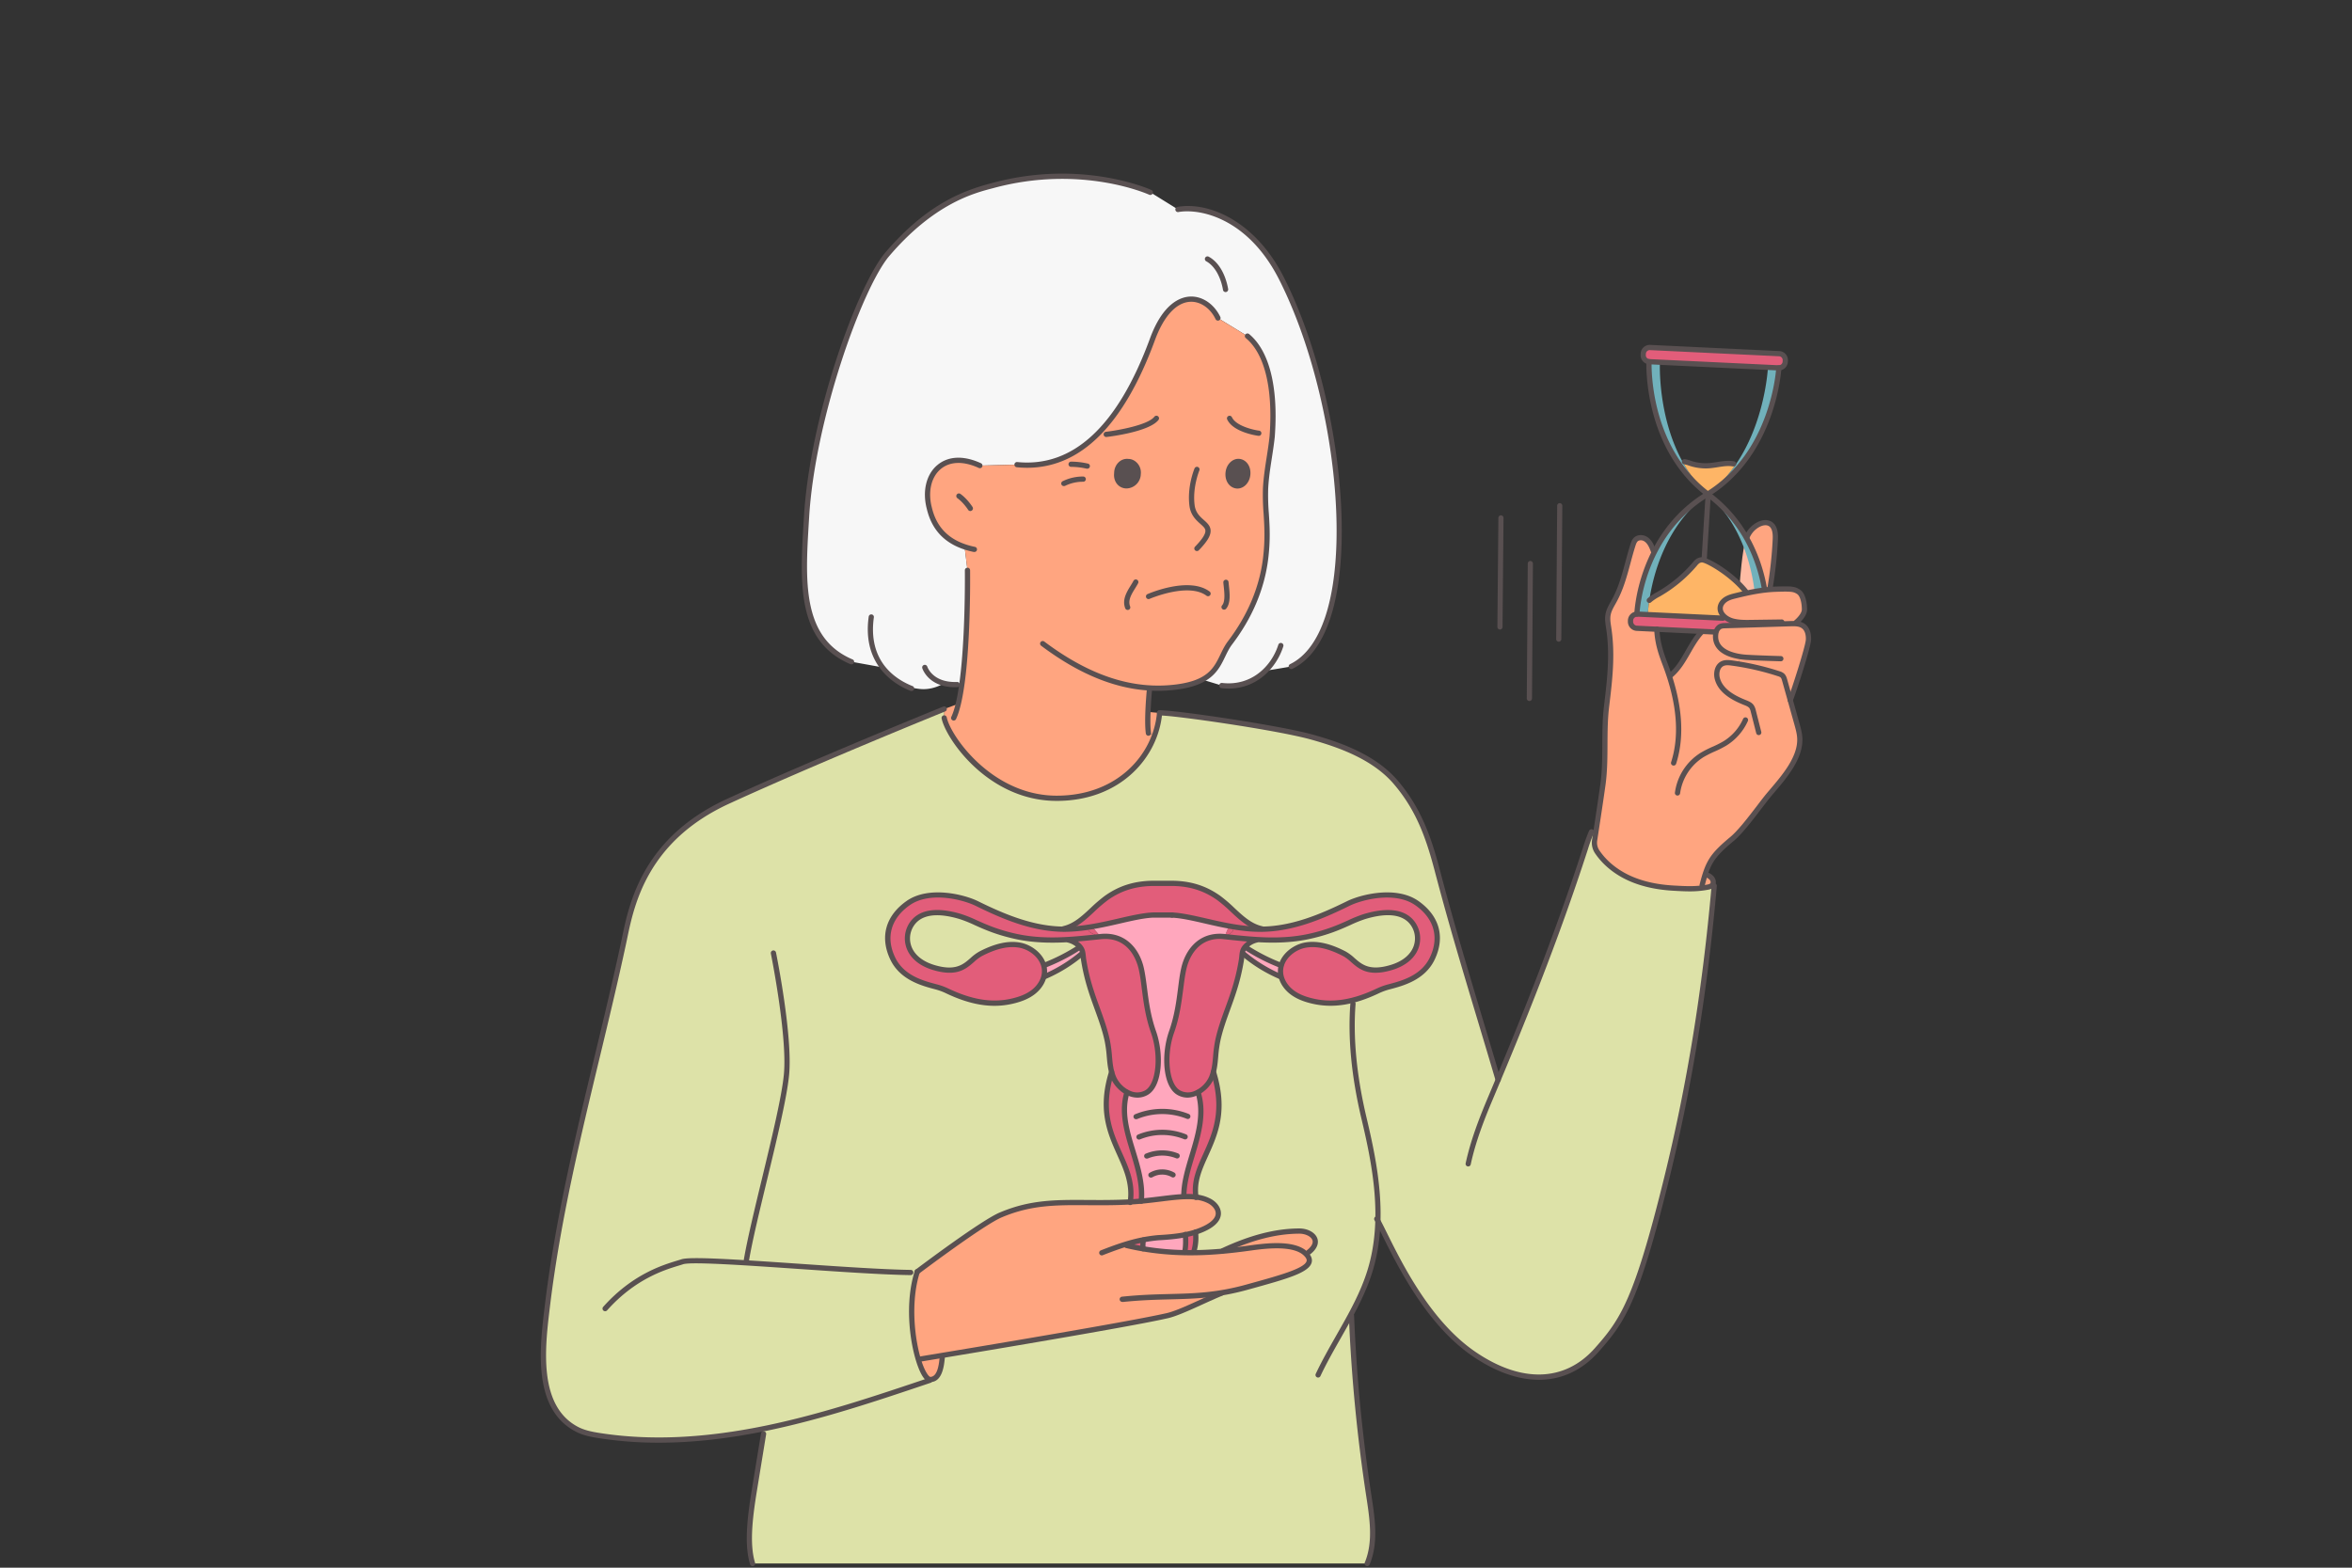 <svg xmlns="http://www.w3.org/2000/svg" viewBox="0 0 2745 1830" id="menopause-in-elderly-woman-experiencing-hormonal-imbalance">
  <rect x="0" y="0" width="2745" height="1830" fill="#333333" stroke="none"/>
  <path fill="#dde2a8" d="m1246.22 1097.12 0-.38c-18.19 1.06-37.33.88-56.5-2.86-1.07-.18-2.13-.4-3.2-.62-34.26-7.31-48.75-18.2-65.22-23.25s-41.1-9.16-54.44 5.3-11.82 43.77 23.16 54.12 40.56-8.85 54.59-16.13c13.39-6.93 28.45-12.33 43.32-10.38.69.09 1.38.19 2.07.31 12.68 2.29 24.66 11.74 28.11 23.69l.85-.13a223.22 223.22 0 0 0 41.07-21l.53-.41c-.06-.06-.09-.12-.16-.18A26.3 26.3 0 0 0 1246.22 1097.12ZM1592.33 1070c-16.47 5-31 15.94-65.23 23.25-1.06.22-2.13.44-3.2.62-19.17 3.74-38.3 3.92-56.5 2.86l0 .38a26.23 26.23 0 0 0-14.15 8c-.06.06-.09.12-.16.18l.54.41a222.56 222.56 0 0 0 41 21l.88.13c3.45-12 15.4-21.4 28.11-23.69.69-.12 1.38-.22 2.07-.31 14.87-2 29.93 3.45 43.33 10.38 14 7.28 19.61 26.48 54.59 16.13s36.45-39.62 23.15-54.12S1608.8 1065 1592.33 1070Z"></path>
  <path fill="#dde2a8" d="M1997.35,1034.05a11.59,11.59,0,0,1-4.52,1.6c-2,.38-3.92.69-5.87.95-11.51,1.47-22.27.78-34,.12-18.3-1-36.68-4.55-53.21-12.49-14.22-6.8-27-17-35.77-30.05a18.93,18.93,0,0,1-2.85-13.65c.37-2.45.84-5.46,1.38-8.84l-5-.69a204.33,204.33,0,0,0-7.28,20.11c-29.65,91.79-64.57,180.67-101.68,269.46-24.41-82.86-49.19-161.29-71.12-244.84-10.2-39-22.06-71.68-48.28-102.46-24.6-28.8-63-43.11-98.36-52.93-40.12-11.19-163.54-28.86-177.38-28.07a99.47,99.47,0,0,1-5.93,26.07c-13.93,37.8-51.48,73.53-114.1,73.53-77.09,0-126.59-70.21-131.33-93.8V827.68S952,888.39,849.73,935.39s-113.91,127.9-122.16,166.27c-30.06,139.86-70.81,277.21-88.35,419.83-.18,1.45-.34,2.89-.53,4.33-5.43,45.3-14.56,117.3,34.95,142.78,8,4.11,17,5.84,25.91,7.25,63.16,9.78,127.82,4.77,190.47-7.82l1.16,5.75q-5.22,32-10.42,63.87c-5.36,32.79-13.9,56.28-2.45,87.47h717.34c10.36-24.82,5.9-53,1.82-79.53a1891.89,1891.89,0,0,1-20.14-209.44l-1.19-.63c9.26-17.19,17.63-34.7,23.22-53.37a219.68,219.68,0,0,0,8.78-57c14.12,25.88,49.63,112.22,111.37,154.82,63.5,43.83,113.45,30.34,144.13-4.23s46.84-59.08,81.82-201.32,48.72-266.86,55.21-340.37Zm-325.74,85c-11,23-36,29.09-50.86,33.07a71.74,71.74,0,0,0-12.39,4.52,160.92,160.92,0,0,1-30.28,11.17c-14.71,3.67-29.8,4.51-45.33,1-8.85-2-17.66-5.08-24.88-10.57-6.08-4.68-10.95-11.3-12.64-18.73l-1.38.31a172.42,172.42,0,0,1-43-26.63l-1-.16c-.38,2.13-.47,4.42-.85,7.06a245.15,245.15,0,0,1-8.59,36c-6.15,19.57-14.84,38.61-19.08,58.76-2.88,13.74-2.1,25.19-5.08,36.48h0c23.84,76-27,101.24-20.45,146a45.45,45.45,0,0,1,14.21,3.92c10.32,4.49,21.21,19.08-1.38,31.38a77.57,77.57,0,0,1-13.4,5.55l0,.16a55.82,55.82,0,0,1-2,22.87v1c11.64-.09,23-.78,34-1.76l0-.5c41.41-19.35,70.53-22.93,89.73-22.93,14.15.28,26.88,11.73,10.38,24.72l-4.39.78c.53.44,1,.92,1.48,1.39,15,15.37-16.91,24.12-66.7,37.86a288.44,288.44,0,0,1-32,7.22l.09.53c-22.75,9.29-50.29,23.87-65.29,26.7-42.41,9.54-200,35.89-260.92,46l.18,1.29c-.65,7.09-1.88,26.79-14,26.79a.84.84,0,0,1-.38-.06c-4.2-.47-9.32-9.35-13.42-23-7.88-25.72-12.37-68.3-1.32-102.84,0,0,76.52-57.82,97.79-66.38,49.41-20.8,88.28-11.74,150.74-15h.06c7.13-51.58-45.61-75.83-21.8-151.69l.06,0c-3-11.29-2.19-22.71-5.08-36.45-4.26-20.15-12.92-39.19-19.07-58.76a241.42,241.42,0,0,1-8.6-36c-.38-2.64-.5-4.93-.85-7.06l-1,.16a173,173,0,0,1-43.08,26.63l-1.35-.31c-1.69,7.43-6.55,14-12.64,18.73-7.21,5.49-16,8.56-24.88,10.57-26.32,6-51.45-.63-75.61-12.17a71.44,71.44,0,0,0-12.39-4.52c-14.93-4-39.81-10.07-50.88-33.07s-7-47.31,18-64.81,65.19-6.84,80.12.53c31.88,15.69,65.76,29.65,101.24,30v-.6c20.11-4.61,32.94-23.74,49.73-35.76,19.1-13.68,38.11-17.25,56.44-17.16h18.54c18.32-.09,37.33,3.48,56.44,17.16,16.78,12,29.58,31.15,49.69,35.76v.6c35.48-.28,69.4-14.27,101.24-30,14.93-7.37,55.12-18.07,80.16-.53S1682.68,1096,1671.61,1119Z"></path>
  <path fill="#e25d7a" d="M1393.17,1462.23c-3.35.06-6.74,0-10.16,0l.06-2.54a74.46,74.46,0,0,0,.32-18.45,107.11,107.11,0,0,0,11.79-3l0,.16a55.82,55.82,0,0,1-2,22.87Z"></path>
  <path fill="#ffa7bd" d="M1383.39 1441.21a74.46 74.46 0 0 1-.32 18.45l-.06 2.54a325.82 325.82 0 0 1-49-4.52v0a39.31 39.31 0 0 1 .38-10.1l-.06-.32c5.58-1.06 11.23-1.88 17.28-2.47A217.5 217.5 0 0 0 1383.39 1441.21ZM1493.85 1139.78a172.13 172.13 0 0 1-43-26.63l-1-.16a14.27 14.27 0 0 1 3.29-7.66l.54.41a222.88 222.88 0 0 0 41 21l.88.13a25.15 25.15 0 0 0-.91 8.41 22.87 22.87 0 0 0 .63 4.14ZM1260.53 1105.33a14.66 14.66 0 0 1 3.29 7.66l-1 .16a172.66 172.66 0 0 1-43.08 26.63l-1.35-.31a22 22 0 0 0 .63-4.14 24.9 24.9 0 0 0-.91-8.41l.85-.13a223.22 223.22 0 0 0 41.07-21Z"></path>
  <path fill="#ffbca4" d="M2060.8,687.54s-16.5-54.26-22.92-59.82c-4.65,14.23-7.32,52.25-7.32,52.25l9.78,10.59Z"></path>
  <path fill="#71b1bb" d="M2047.77,690.56c-3.8-31.19-15.81-78.15-52.84-112.1-.37-.35-.75-.69-1.13-1-.21-.22-.47-.41-.68-.66l.84.66a162.23,162.23,0,0,1,44,49.94,186.36,186.36,0,0,1,21.33,60.17l.16,1.26C2055.45,689.27,2051.53,689.86,2047.77,690.56Z"></path>
  <path fill="#e25d7a" d="M1434.4,1080.93c13.8,4.8-5.24,12.36-5.24,12.36l5.21-12.36S1434.4,1080.93,1434.4,1080.93Z"></path>
  <path fill="#ffa580" d="m1948.06 788.56 2.29-.75c15.72-13.49 21.4-35 35.52-50l0-.78 16.34.78.6.19a9.83 9.83 0 0 0-.38 1.82c-2.35 18.1 14.78 24.57 28.36 26.76l-1.47 8.57A312 312 0 0 1 2076 786.43a10.88 10.88 0 0 1 4.11 2c1.63 1.44 2.29 3.67 2.88 5.77 2.17 7.72 4.3 15.4 6.47 23.09 2.57 9.26 5.18 18.51 7.75 27.77 1.57 5.61 3.17 11.29 3.36 17.09.87 24.29-21.34 48.13-36 65.57-10.63 12.65-30.78 42.1-44.61 52.84-18.29 15.46-24.53 23.49-29.77 39.84-1.23 3.76-2.39 8-3.61 12.83l.4 3.36c-11.51 1.47-22.27.78-34 .12-18.3-1-36.68-4.55-53.21-12.48-14.22-6.81-27-17-35.77-30.06a18.93 18.93 0 0 1-2.85-13.65c.37-2.45.84-5.46 1.38-8.84 2.26-14.78 5.68-37.18 8.22-55.5 4.23-30.25.56-60.61 4.23-91.08 3.74-31.06 7.34-60.33 2.61-91.67-.79-5.27-1.76-10.63-.82-15.84 1.07-6.12 4.58-11.45 7.56-16.91 10.86-20 14.59-42.92 21.52-64.57 1.16-3.6 2.58-7.43 7.47-8.31a10.75 10.75 0 0 1 7.84 1.85c4.62 3.2 6.72 8.63 8.66 13.81l1.07.56c-19.42 38-20.36 72.78-20.36 72.78v0a7.74 7.74 0 0 0-7.47 7.37l-.06 1a7.81 7.81 0 0 0 7.4 8.16l23.34 1.13c.66 17.13 5.65 30.15 10 41.6C1945.24 780.22 1946.71 784.36 1948.06 788.56ZM1314.24 1452.25l.47 1.51c6.53 1.54 13 2.82 19.29 3.92a325.82 325.82 0 0 0 49 4.52c3.42.06 6.81.09 10.16 0 11.64-.09 23-.78 34-1.76 12.68-1.16 25-2.76 37.15-4.48 14.52-1.76 44.89-5.27 58.54 6.55.53.44 1 .92 1.48 1.39 15 15.37-16.91 24.12-66.7 37.86a288.44 288.44 0 0 1-32 7.22l.09.53c-22.75 9.29-50.29 23.87-65.29 26.7-42.41 9.54-200 35.89-260.92 46l-24.29 4-3.38 1c-7.88-25.72-12.37-68.3-1.32-102.84 0 0 76.52-57.82 97.79-66.38 49.41-20.8 88.28-11.74 150.74-15h.06c4.37-.22 8.63-.57 12.77-.94 18.86-1.73 35.49-4.61 49.73-5.15a80.19 80.19 0 0 1 14.09.41 45.45 45.45 0 0 1 14.21 3.92c10.32 4.49 21.21 19.08-1.38 31.38a77.57 77.57 0 0 1-13.4 5.55 107.11 107.11 0 0 1-11.79 3 217.5 217.5 0 0 1-31.79 3.55c-6 .59-11.7 1.41-17.28 2.47A184.09 184.09 0 0 0 1314.24 1452.25Z"></path>
  <path fill="#71b1bb" d="M1937.27,422.82s-3.1,63.28,26.83,116.86a145.45,145.45,0,0,0,29,37.05c-73.38-55.9-68.52-154.54-68.52-154.54v0a4.91,4.91,0,0,0,.66.06l12.08.57Z"></path>
  <path fill="#ffa7bd" d="M1284.44,1093.29l-10.14-11.48c27.17-4.52,52.24-12.77,71.5-13.65h22c18.1.81,41.32,8.15,66.58,12.77l-5.21,12.36c-29.37-3-43.36,18.35-47.63,37.8-4.42,20.14-4.26,45.46-14.18,73.57-9.28,26.26-7.12,62.09,8.25,70.78,7.53,4.26,15.63,3.26,22.56-.44l.16.28c12.83,41.6-17.07,83.3-16.66,121.54v.12c-14.24.54-30.87,3.42-49.73,5.15,4.33-43.26-29.49-85.21-16.65-126.81l.15-.28c6.94,3.7,15,4.7,22.56.44,15.34-8.69,17.51-44.52,8.25-70.78-9.91-28.11-9.76-53.43-14.18-73.57C1327.79,1111.64,1313.8,1090.24,1284.44,1093.29Z"></path>
  <path fill="#f7f7f7" d="M1476.91,783c-12,11.89-29.05,19.8-51,17.22l-22.56-6.84c20.74-11.1,21.64-29.17,32.38-43.16,27.76-36.68,38-71.13,41.31-97.79,4.43-36.68-1.13-55.59,0-82.26,1.1-21.12,5.56-40,7.78-61.12,0-4.45,8.88-85.58-28.89-116.7l-34.48-21.12c-13.33-27.79-53.33-38.9-76.67,25.54-23.35,63.37-68.9,154.51-157.84,145.6l-43.33,1.13c-43.35-20-68.92,12.2-58.91,50,6.43,26.64,23.49,38.87,41.12,44.77v0l3.33,27.45s1,80.22-6.71,134.15l-5.31-.78a52.5,52.5,0,0,1-15.15-1.48c-22.3,12.43-35.42,3.7-38.4,5.93-8.56-3.45-22.71-10.7-33.38-24.47l-36.64-6.65c-62.25-26.7-56.69-95.59-52.24-168.94,6.68-112.25,60-264.54,93.37-305.67,50-58.88,93.36-73.35,123.36-81.13,105.6-28.89,184.5,7.78,184.5,7.78l32.25,20c31.09-5.55,85.55,12.23,120,78.9C1569.27,469,1595.94,734.67,1507,778,1507,778,1488.14,781.25,1476.91,783Z"></path>
  <path fill="#ffa580" d="M1099.56,1582.23l.18,1.29c-.65,7.09-1.88,26.79-14,26.79a.84.84,0,0,1-.38-.06c-4.2-.47-9.32-9.35-13.42-23l3.38-1Z"></path>
  <path fill="#e25d7a" d="M1274.3,1081.81c-13.27,5.2,10.14,11.48,10.14,11.48-12,1.22-24.88,2.7-38.25,3.45-18.19,1.06-37.33.88-56.5-2.86-1.07-.18-2.13-.4-3.2-.62-34.26-7.31-48.75-18.2-65.22-23.25s-41.1-9.16-54.44,5.3-11.82,43.77,23.16,54.12,40.56-8.85,54.59-16.13c13.39-6.93,28.45-12.33,43.32-10.38.69.09,1.38.19,2.07.31,12.68,2.29,24.66,11.74,28.11,23.69a24.9,24.9,0,0,1,.91,8.41,22,22,0,0,1-.63,4.14c-1.69,7.43-6.55,14-12.64,18.73-7.21,5.49-16,8.56-24.88,10.57-26.32,6-51.45-.63-75.61-12.17a71.44,71.44,0,0,0-12.39-4.52c-14.93-4-39.81-10.07-50.88-33.07s-7-47.31,18-64.81,65.19-6.84,80.12.53c31.88,15.69,65.76,29.65,101.24,30h.79A195.58,195.58,0,0,0,1274.3,1081.81Z"></path>
  <path fill="#ffa580" d="M2076,786.43a312,312,0,0,0-46.62-11.29l1.47-8.57c-13.58-2.19-30.71-8.66-28.36-26.76a9.83,9.83,0,0,1,.38-1.82c.82-3,2.7-5.8,5.58-6.87a16,16,0,0,1,4.87-.69q33.17-1,66.38-2c3.36-.09,6.71-.22,10.07-.31a57.83,57.83,0,0,1,6.31.06,16.42,16.42,0,0,1,8.75,2.85c4.71,3.49,6.15,10,5.87,15.85-.41,8.41-16.82,59.29-21.24,70.46-2.17-7.69-4.3-15.37-6.47-23.09-.59-2.1-1.25-4.33-2.88-5.77A10.88,10.88,0,0,0,2076,786.43Z"></path>
  <path fill="#feb566" d="M1973.07,540.94a56.4,56.4,0,0,0,21.83,2.63c9.51-.72,19-3.82,28.43-2.07l2.32.94a146.28,146.28,0,0,1-32.47,34.29.08.08,0,0,0-.06,0h0s0,0,0,0a145.45,145.45,0,0,1-29-37.05l1.82-.69A35.9,35.9,0,0,1,1973.07,540.94Z"></path>
  <path fill="#e25d7a" d="M1467.4,1096.74l0,.38a26.23,26.23,0,0,0-14.15,8c-.06.06-.09.12-.16.18a14.27,14.27,0,0,0-3.29,7.66c-.38,2.13-.47,4.42-.85,7.06a245.15,245.15,0,0,1-8.59,36c-6.15,19.57-14.84,38.61-19.08,58.76-2.88,13.74-2.1,25.19-5.08,36.48a46.51,46.51,0,0,1-2,6.18,36.07,36.07,0,0,1-16,17.48c-6.93,3.7-15,4.7-22.56.44-15.37-8.69-17.53-44.52-8.25-70.78,9.92-28.11,9.76-53.43,14.18-73.57,4.27-19.45,18.26-40.85,47.63-37.8C1441.17,1094.51,1454,1096,1467.4,1096.74Z"></path>
  <path fill="#71b1bb" d="M1930.84 644c12-23.47 31.09-48.19 61.36-66.7.29-.19.6-.37.88-.56-.25.22-.47.37-.72.56-48.85 36.11-63.25 94.93-67.45 123.48a157.09 157.09 0 0 0-1.69 16.6l-12.08-.56h-.66v0S1911.42 682.05 1930.84 644ZM2076.1 429.44s-4.58 98.64-82.92 147.29a146.28 146.28 0 0 0 32.47-34.29c34.29-49.78 37.62-111.93 37.71-113.6l12 .57h.69Z"></path>
  <path fill="#e25d7a" d="M1241.36 1084.09c20.11-4.61 32.94-23.74 49.73-35.76 19.1-13.68 38.11-17.25 56.44-17.16h18.54c18.32-.09 37.33 3.48 56.44 17.16 16.78 12 29.58 31.15 49.69 35.76v.6h-.75a201.49 201.49 0 0 1-37-3.76s0 0 0 0c-25.26-4.62-48.48-12-66.58-12.77h-22c-19.26.88-44.33 9.13-71.5 13.65a195.58 195.58 0 0 1-32.15 2.88h-.79ZM2063.36 428.84l-126.09-6-12.08-.57a4.91 4.91 0 0 1-.66-.06 7.75 7.75 0 0 1-6.74-8.06l.06-1a7.76 7.76 0 0 1 8.13-7.4l150.24 7.15a7.83 7.83 0 0 1 7.4 8.16l-.06 1a7.83 7.83 0 0 1-7.46 7.41h-.69ZM1319.16 1403c7.13-51.58-45.61-75.83-21.8-151.69l.06 0a50 50 0 0 0 2 6.21 36.12 36.12 0 0 0 16 17.48l-.15.28c-12.84 41.6 21 83.55 16.65 126.81C1327.79 1402.46 1323.53 1402.81 1319.16 1403Z"></path>
  <path fill="#e25d7a" d="M1346.24,1204.66c9.26,26.26,7.09,62.09-8.25,70.78-7.53,4.26-15.62,3.26-22.56-.44a36.12,36.12,0,0,1-16-17.48,50,50,0,0,1-2-6.21c-3-11.29-2.19-22.71-5.08-36.45-4.26-20.15-12.92-39.19-19.07-58.76a241.42,241.42,0,0,1-8.6-36c-.38-2.64-.5-4.93-.85-7.06a14.66,14.66,0,0,0-3.29-7.66c-.06-.06-.09-.12-.16-.18a26.3,26.3,0,0,0-14.15-8l0-.38c13.37-.75,26.23-2.23,38.25-3.45,29.36-3,43.35,18.35,47.62,37.8C1336.48,1151.23,1336.33,1176.55,1346.24,1204.66Z"></path>
  <path fill="#ffa580" d="M1992.83,1035.65c-2,.38-3.92.69-5.87.95l-.4-3.36c1.22-4.83,2.38-9.07,3.61-12.83l1.09.31c2.45,1.23,5,2.51,6.69,4.68s2.25,5.46.56,7.59a4,4,0,0,1-1.16,1.06A11.59,11.59,0,0,1,1992.83,1035.65Z"></path>
  <path fill="#e25d7a" d="M1653.6 1054.2c25 17.5 29.08 41.82 18 64.81s-36 29.09-50.86 33.07a71.74 71.74 0 0 0-12.39 4.52 160.92 160.92 0 0 1-30.28 11.17c-14.71 3.67-29.8 4.51-45.33 1-8.85-2-17.66-5.08-24.88-10.57-6.08-4.68-10.95-11.3-12.64-18.73a22.87 22.87 0 0 1-.63-4.14 25.15 25.15 0 0 1 .91-8.41c3.45-12 15.4-21.4 28.11-23.69.69-.12 1.38-.22 2.07-.31 14.87-2 29.93 3.45 43.33 10.38 14 7.28 19.61 26.48 54.59 16.13s36.45-39.62 23.15-54.12-38-10.35-54.43-5.3-31 15.94-65.23 23.25c-1.06.22-2.13.44-3.2.62-19.17 3.74-38.3 3.92-56.5 2.86-13.36-.75-26.23-2.23-38.24-3.45 0 0 19-7.56 5.24-12.36a201.49 201.49 0 0 0 37 3.76h.75c35.48-.28 69.4-14.27 101.24-30C1588.37 1047.36 1628.56 1036.66 1653.6 1054.2ZM1933.69 734.54l-23.34-1.13a7.81 7.81 0 0 1-7.4-8.16l.06-1a7.74 7.74 0 0 1 7.47-7.37h.66l12.08.56 87.62 4.17 1.47-1.94a24.9 24.9 0 0 0 10.17 5.36c7 1.82 14.4 1.73 21.68 1.63 11.83-.19 23.62-.34 35.45-.5l.06 2.26q-33.18 1-66.38 2a16 16 0 0 0-4.87.69c-2.88 1.07-4.76 3.86-5.58 6.87l-.6-.19L1985.9 737Z"></path>
  <path fill="#ffa580" d="m1339.78 831.07 13.55 1.2a99.47 99.47 0 0 1-5.93 26.07l-7.09-2.51C1339.4 849.49 1339.43 840.05 1339.78 831.07ZM2065.74 686.67l.13 1.5c-2.17.19-4.3.41-6.4.63l-.16-1.26A186.36 186.36 0 0 0 2038 627.37l1-.56a29 29 0 0 1 13.24-14.53c4.17-2.16 9.38-3.26 13.52-1 6 3.32 6.56 11.57 6.24 18.41A481.42 481.42 0 0 1 2065.74 686.67Z"></path>
  <path fill="#e25d7a" d="M1395.75,1397.35a80.19,80.19,0,0,0-14.09-.41v-.12c-.41-38.24,29.49-79.94,16.66-121.54l-.16-.28a36.07,36.07,0,0,0,16-17.48,46.51,46.51,0,0,0,2-6.18h0C1440,1327.29,1389.19,1352.58,1395.75,1397.35Z"></path>
  <path fill="#feb566" d="M2037.07,690l.56,2.6c-3.86.85-7.65,1.76-11.32,2.64-4,1-8,2-11.48,4s-6.5,5.43-7.1,9.47c-.62,4.24,1.42,8,4.58,10.89l-1.47,1.94-87.62-4.17a157.09,157.09,0,0,1,1.69-16.6c3.48-3.2,7.72-5.42,11.83-7.81a160.53,160.53,0,0,0,41.32-34.6,16.48,16.48,0,0,1,4-3.74,10.61,10.61,0,0,1,3.76-1.19,7.43,7.43,0,0,1,2.73.41C1997.41,656.55,2021.51,670.91,2037.07,690Z"></path>
  <path fill="#ffa580" d="m1341.6 803-.16 2.82s-1.16 12.11-1.66 25.25c-.35 9-.38 18.42.53 24.76l7.09 2.51c-13.93 37.8-51.48 73.53-114.1 73.53-77.09 0-126.59-70.21-131.33-93.8V827.68l16.44-6.08h0c1.54-6.43 2.86-13.77 4-21.68 7.71-53.93 6.71-134.15 6.71-134.15l-3.33-27.45v0c-17.63-5.9-34.69-18.13-41.12-44.77-10-37.81 15.56-70 58.91-50l43.33-1.13c88.94 8.91 134.49-82.23 157.84-145.6 23.34-64.44 63.34-53.33 76.67-25.54l34.48 21.12c37.77 31.12 28.89 112.25 28.89 116.7-2.22 21.12-6.68 40-7.78 61.12-1.13 26.67 4.43 45.58 0 82.26-3.32 26.66-13.55 61.11-41.31 97.79-10.74 14-11.64 32.06-32.38 43.16-7.22 3.86-16.88 6.91-30.18 8.6A163.31 163.31 0 0 1 1341.6 803ZM1516.91 1437c14.15.28 26.88 11.73 10.38 24.72l-4.39.78c-13.65-11.82-44-8.31-58.54-6.55-12.14 1.72-24.47 3.32-37.15 4.48l0-.5C1468.59 1440.62 1497.71 1437 1516.91 1437Z"></path>
  <path fill="#e25d7a" d="m1274.3 1081.81 10.14 11.48S1261 1087 1274.3 1081.81ZM1314.24 1452.25a184.09 184.09 0 0 1 20.08-5l.06.32a39.31 39.31 0 0 0-.38 10.1v0c-6.33-1.1-12.76-2.38-19.29-3.92Z"></path>
  <path fill="#ffa580" d="M2099.19,690.9c5,3.29,6.8,13.21,6.8,20.58s-9.78,15.12-9.78,15.12l-.16,1.54a57.83,57.83,0,0,0-6.31-.06c-3.36.09-6.71.22-10.07.31l-.06-2.26c-11.83.16-23.62.31-35.45.5-7.28.1-14.65.19-21.68-1.63a24.9,24.9,0,0,1-10.17-5.36c-3.16-2.89-5.2-6.65-4.58-10.89.6-4,3.58-7.4,7.1-9.47s7.52-3.08,11.48-4c3.67-.88,7.46-1.79,11.32-2.64,3.3-.72,6.65-1.41,10.14-2,3.76-.7,7.68-1.29,11.7-1.76,2.1-.22,4.23-.44,6.4-.63,2.38-.19,4.83-.31,7.31-.41C2090.84,687.17,2094.1,687.61,2099.19,690.9Z"></path>
  <path fill="#595051" d="M1953.28,893.68a3,3,0,0,1-.93-.15,3,3,0,0,1-2-3.83c10.05-31.32,6.84-69.16-9.54-112.47l-.16-.43c-4.39-11.61-9.36-24.76-10-42.16a3.06,3.06,0,0,1,2.93-3.17,3,3,0,0,1,3.17,2.94c.62,16.41,5.4,29.06,9.62,40.23l.17.43c16.87,44.63,20.12,83.83,9.64,116.49A3,3,0,0,1,1953.28,893.68Z"></path>
  <path fill="#595051" d="M1950.35 790.87a3 3 0 0 1-2-5.36c8.2-7 13.51-16.32 19.13-26.14 4.67-8.15 9.5-16.58 16.14-23.67a3.05 3.05 0 0 1 4.45 4.18c-6.16 6.56-10.8 14.67-15.29 22.52-5.64 9.84-11.46 20-20.46 27.74A3 3 0 0 1 1950.35 790.87ZM2059.3 690.59a3.06 3.06 0 0 1-3-2.53c-5.49-31.51-21.09-75.87-64.19-108.2-74.74-56.09-70.68-156.79-70.63-157.8a3 3 0 0 1 3.19-2.9 3 3 0 0 1 2.9 3.19c0 1-3.9 98.52 68.21 152.63 44.68 33.53 60.85 79.43 66.53 112a3.05 3.05 0 0 1-2.48 3.53A3.17 3.17 0 0 1 2059.3 690.59Z"></path>
  <path fill="#595051" d="M1910.48,719.85h-.09a3,3,0,0,1-3-3.13c0-.93,3.41-93.25,83.18-142,77-47,82.38-144.46,82.43-145.44a3,3,0,0,1,6.09.29c-.05,1-5.59,101.64-85.34,150.36-76.88,47-80.24,136-80.26,136.94A3.06,3.06,0,0,1,1910.48,719.85Z"></path>
  <path fill="#595051" d="M2076 432.47h-.51l-150.66-7.19a10.63 10.63 0 0 1-10.1-11.11l.07-1.46a10.59 10.59 0 0 1 11.11-10.1l150.66 7.19a10.61 10.61 0 0 1 10.1 11.11l-.07 1.46A10.63 10.63 0 0 1 2076 432.47Zm-150.6-23.78a4.51 4.51 0 0 0-4.5 4.3l-.07 1.46a4.5 4.5 0 0 0 4.29 4.73l150.66 7.19h0a4.51 4.51 0 0 0 4.72-4.3l.07-1.46a4.53 4.53 0 0 0-4.29-4.73l-150.66-7.18ZM2002.24 740.84h-.15l-91.88-4.39a10.84 10.84 0 0 1-10.31-11.33l0-1a10.82 10.82 0 0 1 11.34-10.31l99.68 4.76a3 3 0 1 1-.29 6.09L1911 719.88a4.76 4.76 0 0 0-5 4.5l0 1a4.72 4.72 0 0 0 4.5 5l91.88 4.38a3.05 3.05 0 0 1-.14 6.1ZM1990.71 546.79a60.39 60.39 0 0 1-18.6-2.94l-1.39-.47a24.76 24.76 0 0 0-5.13-1.36 3 3 0 1 1 .67-6.06 29.47 29.47 0 0 1 6.42 1.65l1.32.44a54 54 0 0 0 20.66 2.49c3-.22 6.15-.72 9.19-1.2 6.5-1 13.21-2.1 20-.83a3 3 0 1 1-1.12 6c-5.76-1.07-11.68-.13-17.94.86-3.16.5-6.42 1-9.7 1.27C1993.65 546.74 1992.18 546.79 1990.71 546.79ZM1989 655.09h-.19a3.05 3.05 0 0 1-2.86-3.23l4.45-72a3.05 3.05 0 1 1 6.09.37l-4.45 72A3 3 0 0 1 1989 655.09Z"></path>
  <path fill="#595051" d="M1924.91 703.87a3.05 3.05 0 0 1-2.07-5.3 57.44 57.44 0 0 1 10.58-7.19l1.77-1a156.51 156.51 0 0 0 40.55-33.94 18.68 18.68 0 0 1 4.72-4.38 13.51 13.51 0 0 1 4.86-1.59c6.68-.94 36.64 16.19 54.11 37.62a3 3 0 0 1-4.73 3.85c-16.73-20.52-43.85-35.43-48.52-35.43h-.06a7.37 7.37 0 0 0-2.6.83 12.89 12.89 0 0 0-3 2.9 162.92 162.92 0 0 1-42.26 35.41l-1.8 1a51.79 51.79 0 0 0-9.49 6.39A3 3 0 0 1 1924.91 703.87ZM2065.75 689.72a2.92 2.92 0 0 1-.51 0 3.05 3.05 0 0 1-2.5-3.52 474.21 474.21 0 0 0 6.15-56.57c.42-8.52-1.11-13.63-4.68-15.61-2.64-1.47-6.6-1.09-10.61 1a26.15 26.15 0 0 0-11.83 13 3.06 3.06 0 0 1-5.65-2.33 32.39 32.39 0 0 1 14.65-16c5.93-3.1 11.9-3.44 16.41-.94 8.61 4.79 8 17.17 7.8 21.24a480.08 480.08 0 0 1-6.23 57.29A3 3 0 0 1 2065.75 689.72Z"></path>
  <path fill="#595051" d="M2039.2,729.72a69.41,69.41,0,0,1-17.49-1.78c-9.28-2.4-18.38-10.1-17-19.63.67-4.6,3.78-8.85,8.52-11.66,3.93-2.33,8.39-3.42,12.33-4.37,15-3.65,30-7,47.48-7.57s21.69-.33,27.77,3.64,8.2,14.53,8.2,23.13-9.82,16.62-10.94,17.5a3,3,0,1,1-3.79-4.77c2.24-1.79,8.63-8,8.63-12.73,0-8.52-2.23-15.93-5.43-18-4.22-2.75-6.58-3.24-24.24-2.65-16.93.56-31.53,3.82-46.24,7.4-3.69.89-7.51,1.82-10.66,3.69s-5.2,4.57-5.6,7.29c-.85,5.8,5.68,11.08,12.49,12.85s13.88,1.63,20.86,1.53l35.44-.49h0a3.05,3.05,0,0,1,0,6.1l-35.45.49C2042.54,729.69,2040.87,729.72,2039.2,729.72Z"></path>
  <path fill="#595051" d="M2089.42,820.34a3,3,0,0,1-1.13-.22,3,3,0,0,1-1.71-4c4.81-12.11,20.66-61.85,21-69.47.14-2.85,0-9.84-4.63-13.24-3.26-2.42-7.89-2.48-13.15-2.32l-76.45,2.35a13,13,0,0,0-3.88.49c-2.5.94-3.73,3.94-4,6.22-.69,5.27.42,9.58,3.38,13.16,7.23,8.75,23.53,10.65,30.2,11,13.11.81,39.18,1.53,39.44,1.54a3,3,0,0,1-.17,6.09c-.26,0-26.43-.73-39.65-1.54-9.27-.57-26.09-3-34.52-13.25-4-4.89-5.63-10.89-4.74-17.83.54-4.15,2.91-9.26,7.93-11.15a18.23,18.23,0,0,1,5.84-.88l76.45-2.35c5-.15,11.74-.36,17,3.52,4.89,3.62,7.47,10.34,7.08,18.43-.44,9.26-17.35,61.11-21.45,71.43A3,3,0,0,1,2089.42,820.34Z"></path>
  <path fill="#595051" d="M1986.57,1036.28a3.29,3.29,0,0,1-.76-.09,3.05,3.05,0,0,1-2.2-3.71c6.94-27.28,12.08-35.39,34.36-54.25,9.55-7.4,22.37-24.2,32.68-37.69,4.31-5.66,8.39-11,11.57-14.78,1.19-1.42,2.43-2.88,3.7-4.37,14.4-16.92,32.32-38,31.57-59.11-.19-5.47-1.74-11-3.24-16.39L2080,795.05c-.54-1.95-1-3.5-2-4.33a8.7,8.7,0,0,0-3-1.38A308.52,308.52,0,0,0,2021,777c-3.54-.48-6.94-.8-9.57.5-4.44,2.19-5.51,8.65-4.27,13.62,3.5,14,19.2,21.66,30.7,26.21,2.91,1.16,6.53,2.59,8.81,5.74a18.28,18.28,0,0,1,2.58,6.38l6.32,24.86a3,3,0,0,1-5.91,1.5l-6.32-24.86a13.33,13.33,0,0,0-1.61-4.31c-1.24-1.7-3.72-2.68-6.11-3.63-12.76-5.06-30.19-13.7-34.37-30.41-1.87-7.46.1-16.92,7.47-20.57,4.17-2.06,8.76-1.66,13.11-1.07a315.2,315.2,0,0,1,55.07,12.6,13.92,13.92,0,0,1,5.16,2.6c2.38,2.1,3.21,5.08,3.82,7.27l14.22,50.83c1.6,5.72,3.25,11.63,3.47,17.83.82,23.49-17.94,45.55-33,63.27l-3.68,4.34c-3.09,3.68-7.13,9-11.4,14.55C2045,958,2031.89,975.17,2021.81,983c-22.48,19-26,26.17-32.29,51A3.05,3.05,0,0,1,1986.57,1036.28Z"></path>
  <path fill="#595051" d="M1957.82,928.66a2.69,2.69,0,0,1-.4,0,3,3,0,0,1-2.63-3.41A64.85,64.85,0,0,1,1985,878.64a124.92,124.92,0,0,1,13.6-6.89,118.93,118.93,0,0,0,13-6.55,58.67,58.67,0,0,0,22.74-26,3.05,3.05,0,0,1,5.58,2.48,64.91,64.91,0,0,1-25.13,28.67,125.27,125.27,0,0,1-13.62,6.9,119.47,119.47,0,0,0-12.94,6.54A59.48,59.48,0,0,0,1960.84,926,3,3,0,0,1,1957.82,928.66Z"></path>
  <path fill="#595051" d="M1971.9,1040.52c-6,0-12-.34-18.11-.68l-1-.06c-20.79-1.17-39.08-5.47-54.36-12.78-15.53-7.44-28.33-18.2-37-31.11a22.11,22.11,0,0,1-3.33-15.81c1.81-11.6,6.36-41.09,9.61-64.31,2.16-15.48,2.23-31.37,2.3-46.74.07-14.47.13-29.44,1.92-44.27l.12-1c3.66-30.49,7.13-59.28,2.51-89.88l-.19-1.18c-.77-5.07-1.58-10.31-.64-15.65,1-5.55,3.68-10.34,6.3-15,.54-1,1.08-1.9,1.6-2.86,7.33-13.47,11.46-28.79,15.45-43.6,1.82-6.73,3.69-13.69,5.86-20.44,1.09-3.43,2.94-9.18,9.83-10.37a13.84,13.84,0,0,1,10.11,2.33c5.49,3.82,7.87,10.16,9.77,15.25a3,3,0,1,1-5.71,2.14c-1.7-4.52-3.61-9.65-7.54-12.37a7.58,7.58,0,0,0-5.59-1.34c-2.8.49-3.79,2.23-5.07,6.22-2.11,6.62-4,13.51-5.77,20.17-4.08,15.15-8.31,30.82-16,44.93-.54,1-1.09,2-1.65,3-2.47,4.37-4.81,8.5-5.6,13-.77,4.34-.07,8.87.67,13.67l.17,1.19c4.75,31.42,1.24,60.61-2.48,91.51l-.12,1c-1.74,14.48-1.8,29.27-1.87,43.57-.07,15.57-.14,31.67-2.36,47.55-3.25,23.27-7.81,52.79-9.63,64.41a16.07,16.07,0,0,0,2.38,11.47c8.06,12,20,22,34.57,29s32.07,11.08,52.06,12.2l1,.06c13.44.75,25,1.4,38.12-1.1,1.51-.3,3.19-.68,3.87-1.53s.4-2.61-.58-3.85c-1.3-1.66-3.51-2.76-5.65-3.82a3,3,0,1,1,2.71-5.46c2.49,1.23,5.59,2.77,7.74,5.52,2.37,3,3.32,7.89.57,11.38-2.14,2.71-5.63,3.39-7.51,3.75A112.89,112.89,0,0,1,1971.9,1040.52Z"></path>
  <path fill="#595051" d="M1713.54,1361.63a3.66,3.66,0,0,1-.65-.06,3.05,3.05,0,0,1-2.33-3.63c5.91-27.37,16-53.06,25.94-76.73,35.37-83.91,76.19-184.1,110.75-291.05l.2-.61a201.6,201.6,0,0,1,7.17-19.78,3.05,3.05,0,1,1,5.58,2.47,196.18,196.18,0,0,0-7,19.19l-.19.6c-34.64,107.18-75.52,207.52-110.94,291.55-9.86,23.4-19.79,48.76-25.6,75.65A3,3,0,0,1,1713.54,1361.63Z"></path>
  <path fill="#595051" d="M1796.07 1610.67c-24.45 0-51.06-9.38-78.31-28.18-53-36.6-86.49-104.16-104.47-140.46-3.74-7.56-6.69-13.53-9-17.46a3.05 3.05 0 1 1 5.29-3c2.37 4.1 5.36 10.15 9.15 17.8 17.73 35.8 50.73 102.45 102.47 138.15 53.9 37.21 105 35.84 140.13-3.76 29.85-33.64 45.77-56.19 81.13-200 26.38-107.26 44.42-218.45 55.15-339.91a3.05 3.05 0 0 1 6.08.53c-10.76 121.78-28.85 233.27-55.31 340.84-35.71 145.23-52 168.21-82.49 202.61C1846.47 1599.68 1822.54 1610.67 1796.07 1610.67ZM1070.56 1487.49a3 3 0 0 1-1.84-5.48c3.14-2.37 77.09-58.15 98.48-66.79 35.38-14.89 64.76-14.7 102-14.47 15.47.09 31.46.2 49.79-.77 12.46-.66 23.82-2.06 34.82-3.42 23.79-2.93 42.59-5.25 57.51 2 6.47 2.81 13.26 9.27 13.61 17.25.23 5.11-2.17 12.65-14.86 19.56-17.06 9.16-38.07 11.41-58.25 12.47-20.43 2-36.82 6.41-64.8 17.41a3.05 3.05 0 0 1-2.23-5.68c28.57-11.23 45.37-15.72 66.57-17.81 19.61-1 39.82-3.17 55.81-11.75 7.84-4.27 11.88-9.09 11.67-13.93-.24-5.32-5.38-9.94-10.07-12-13.41-6.48-31.41-4.26-54.22-1.44-10.58 1.3-22.57 2.78-35.24 3.45-18.5 1-34.59.88-50.15.78-36.49-.22-65.31-.41-99.59 14-20.68 8.35-96.36 65.44-97.12 66A3.08 3.08 0 0 1 1070.56 1487.49Z"></path>
  <path fill="#595051" d="M1309.93,1519.72a3,3,0,0,1-.31-6.08c21-2.21,38.52-2.66,55.42-3.1,30-.77,55.81-1.44,91.8-11.67l.33-.09c35.1-9.69,65.41-18,67.75-26.67.17-.63.69-2.54-2.72-6-11.92-12.51-43.85-8.69-57.48-7-42.44,6-92.64,11.36-150.71-2.27a3.05,3.05,0,0,1,1.39-5.94c57,13.39,106.58,8.14,148.53,2.16,15.83-1.9,48.66-5.84,62.66,8.87,3.85,4,5.28,8,4.22,11.88-3.25,12-29.14,19.12-72,31l-.3.08c-36.72,10.44-62.93,11.12-93.29,11.9-16.78.43-34.14.88-54.94,3.06Z"></path>
  <path fill="#595051" d="M1527.31 1464.81a3 3 0 0 1-1.9-5.44c5.22-4.12 7.46-8.25 6.32-11.64-1.42-4.22-7.81-7.5-14.88-7.63-26.88 0-55.81 7.4-88.38 22.63a3.05 3.05 0 0 1-2.58-5.53c33.4-15.61 63.17-23.2 91-23.2 9.89.18 18.34 5 20.61 11.78 1.18 3.49 1.66 10.51-8.32 18.38A3 3 0 0 1 1527.31 1464.81ZM1075.27 1589.31a3.05 3.05 0 0 1-.49-6.06c2.32-.38 232.8-38.26 285-50 9.65-1.81 24.63-8.62 40.5-15.84 8.11-3.69 16.5-7.5 24.29-10.68a3 3 0 1 1 2.31 5.64c-7.68 3.14-16 6.93-24.07 10.59-16.22 7.38-31.53 14.34-41.8 16.27-52.3 11.75-283 49.65-285.27 50A2.83 2.83 0 0 1 1075.27 1589.31ZM1233.28 934.91c-80.38 0-129.65-73-134.32-96.25a3.05 3.05 0 0 1 6-1.2c4.27 21.28 52.64 91.35 128.33 91.35 71.38 0 112.89-48.71 117-96.81a3.05 3.05 0 0 1 6.08.52C1352 883.4 1308.33 934.91 1233.28 934.91Z"></path>
  <path fill="#595051" d="M768.94,1684.1a454.21,454.21,0,0,1-69.85-5.25c-8.46-1.32-18.21-3.09-26.84-7.54-51-26.22-42.39-97.47-36.73-144.61l.67-5.56c12-97.74,35.3-194.53,57.8-288.13,10.38-43.19,21.12-87.84,30.61-132q.64-3,1.34-6.41c8.47-40.82,24.22-116.8,122.51-162,101.2-46.51,250.86-107.17,252.36-107.78a3.05,3.05,0,0,1,2.29,5.66c-1.5.6-151,61.22-252.1,107.66-95.49,43.89-110.84,117.9-119.08,157.67-.47,2.26-.92,4.42-1.36,6.45-9.5,44.23-20.25,88.92-30.64,132.14-22.46,93.44-45.69,190.06-57.67,287.45l-.67,5.55c-5.46,45.46-13.72,114.18,33.46,138.46,7.82,4,17,5.69,25,6.93,58.68,9.12,122.5,6.2,195.13-8.92,64.34-13.41,127.73-34.79,189-55.46a3.05,3.05,0,1,1,1.95,5.78c-61.46,20.73-125,42.17-189.73,55.65C850.8,1679.37,808.61,1684.1,768.94,1684.1Z"></path>
  <path fill="#595051" d="M1085.68 1613.35c-2.7 0-5.37-1.76-7.91-5.25-11.93-16.35-25.16-77.58-10.12-124.58a3 3 0 1 1 5.81 1.85c-13.92 43.51-2.33 103.29 9.24 119.14 1.64 2.24 2.73 2.74 3 2.74 8.85 0 10.31-16.09 10.94-23l.1-1a3 3 0 0 1 3.32-2.75 3 3 0 0 1 2.75 3.32l-.09 1C1101.92 1593.38 1100.09 1613.35 1085.68 1613.35ZM706.21 1530.61a3 3 0 0 1-2-.77 3.06 3.06 0 0 1-.24-4.31c34-38.1 69.41-48.82 86.41-54 1.88-.57 3.51-1.06 4.86-1.51 9.84-3.29 57.82-.28 135.68 5.07 49 3.37 99.73 6.85 132 7.29a3 3 0 0 1 3 3.09 3.12 3.12 0 0 1-3.09 3c-32.39-.44-83.18-3.93-132.29-7.31-60.92-4.18-123.92-8.5-133.33-5.37-1.4.47-3.08 1-5 1.57-16.46 5-50.73 15.37-83.63 52.19A3 3 0 0 1 706.21 1530.61Z"></path>
  <path fill="#595051" d="M871.17 1473.62a3.15 3.15 0 0 1-.52 0 3 3 0 0 1-2.49-3.51c4-23.22 12.23-57.48 21-93.74 11.44-47.43 23.27-96.47 25.7-122.26 4.2-44.6-15-140.07-15.19-141a3.05 3.05 0 1 1 6-1.21c.8 4 19.57 97.31 15.29 142.81-2.47 26.22-14.36 75.48-25.85 123.12-8.72 36.16-17 70.32-20.89 93.33A3 3 0 0 1 871.17 1473.62ZM1748.47 1263.62a3 3 0 0 1-2.92-2.19c-6.83-23.18-13.69-46-20.51-68.71-17.92-59.64-34.84-116-50.63-176.2-10.61-40.43-22.28-71.48-47.68-101.26-24.82-29.1-64.79-43.07-96.83-52-40.87-11.37-163.2-28.67-176.4-28a3 3 0 1 1-.33-6.09c15.16-.83 139.75 17.43 178.37 28.18 32.87 9.15 73.93 23.55 99.83 53.91 26.07 30.57 38.42 63.55 48.94 103.67 15.76 60.12 32.67 116.4 50.57 176 6.82 22.71 13.68 45.56 20.52 68.75a3.06 3.06 0 0 1-2.07 3.79A3.19 3.19 0 0 1 1748.47 1263.62ZM1538.37 1608.05a3 3 0 0 1-1.29-.29 3 3 0 0 1-1.47-4.06c7.3-15.56 16-30.76 24.32-45.46 13.94-24.47 28.35-49.77 36.5-77 17.59-58.65 5.4-121.07-7.42-175-11.73-49.4-16.1-94.73-13-134.75a3.07 3.07 0 0 1 3.28-2.8 3 3 0 0 1 2.8 3.28c-3.08 39.38 1.24 84.08 12.83 132.86 13 54.69 25.35 118.06 7.32 178.15-8.35 27.85-22.93 53.46-37 78.22-8.32 14.6-16.91 29.7-24.11 45A3.06 3.06 0 0 1 1538.37 1608.05Z"></path>
  <path fill="#595051" d="M1595.67 1828.16a3 3 0 0 1-1.17-.24 3 3 0 0 1-1.65-4c9.88-23.76 5.74-50.85 1.74-77l-.13-.85a1900.59 1900.59 0 0 1-20.19-209.76 3 3 0 1 1 6.09-.25 1893.08 1893.08 0 0 0 20.13 209.09l.13.85c4.13 27 8.4 55-2.14 80.31A3.05 3.05 0 0 1 1595.67 1828.16ZM878.31 1828.17a3.05 3.05 0 0 1-2.91-2.16c-7.3-24-2.85-57.07 2.33-88.85l10.43-63.87a3 3 0 0 1 6 1l-10.43 63.88c-5.07 31.06-9.44 63.3-2.52 86.08a3.06 3.06 0 0 1-2 3.81A3 3 0 0 1 878.31 1828.17ZM1351.58 806.41c-44.56 0-89.41-17.34-136.47-52.63a3 3 0 1 1 3.66-4.88c53.46 40.1 103.82 56.46 154 50.06 37-4.73 44.06-19.42 51.57-35 2.53-5.24 5.15-10.66 8.94-15.62 22.78-30.07 36.48-62.49 40.72-96.33 2.67-22 1.68-37.46.74-52.39a270.5 270.5 0 0 1-.77-29.61c.67-12.63 2.53-24.64 4.34-36.26 1.25-8 2.54-16.38 3.44-24.93 0-.46.07-1.29.15-2.47 3.64-54.19-6.29-93.86-27.94-111.69a3 3 0 0 1 3.88-4.7c23.21 19.11 33.92 60.59 30.15 116.8-.08 1.16-.14 1.93-.14 2.25a1.72 1.72 0 0 1 0 .32c-.92 8.75-2.23 17.19-3.5 25.36-1.86 12-3.61 23.32-4.26 35.61a264.32 264.32 0 0 0 .76 28.93c1 15.21 2 30.93-.78 53.52-4.37 34.94-18.47 68.34-41.92 99.29-3.42 4.47-5.79 9.38-8.3 14.57-7.51 15.57-16 33.21-56.28 38.36A174.23 174.23 0 0 1 1351.58 806.41ZM1484.8 509.05h0Z"></path>
  <path fill="#595051" d="M1340.49 699.34a3.05 3.05 0 0 1-1.22-5.85c2-.86 48.41-20.82 72.45-3a3 3 0 0 1-3.63 4.9c-21.22-15.74-65.93 3.48-66.38 3.67A2.94 2.94 0 0 1 1340.49 699.34ZM1113.05 841.11a3 3 0 0 1-1.29-.29 3 3 0 0 1-1.46-4.06c17.28-36.73 15.81-169.62 15.79-171a3.05 3.05 0 1 1 6.1-.07c.07 5.52 1.5 135.64-16.37 173.63A3 3 0 0 1 1113.05 841.11ZM1397 643.25a3 3 0 0 1-2.2-5.17c8.26-8.56 12.2-14.62 12-18.54-.1-2.73-2.2-4.73-5.89-8-4.75-4.24-10.67-9.53-12.52-19.68-3.44-22.9 5.37-44.18 5.75-45.07a3 3 0 1 1 5.62 2.36c-.09.21-8.51 20.64-5.35 41.71 1.45 8 6.08 12.13 10.56 16.13 4 3.54 7.72 6.89 7.93 12.34.22 5.9-3.9 12.78-13.76 23A3 3 0 0 1 1397 643.25ZM1468.91 508.73a2.83 2.83 0 0 1-.41 0c-1.18-.15-29.17-4-36.24-19.07a3.05 3.05 0 0 1 5.53-2.59c4.68 10 24.34 14.66 31.52 15.62a3 3 0 0 1-.4 6.07ZM1291.08 510.12a3.05 3.05 0 0 1-.35-6.08c13.13-1.55 48.87-7.73 56.51-17.58a3.05 3.05 0 0 1 4.82 3.74c-10.58 13.64-55.53 19.3-60.62 19.9A2.17 2.17 0 0 1 1291.08 510.12ZM1136.92 644.36a3.44 3.44 0 0 1-.63-.06c-30.12-6.34-48-22.72-54.57-50.06-5.48-20.7-.8-40.41 12.24-51.35 12.71-10.68 30.79-11.44 50.91-2.16a3.05 3.05 0 1 1-2.56 5.54c-17.85-8.24-33.63-7.78-44.43 1.29-11.21 9.41-15.13 26.72-10.25 45.18 6 24.89 22.33 39.78 49.92 45.59a3 3 0 0 1-.63 6Z"></path>
  <path fill="#595051" d="M1132.48 596.57a3.06 3.06 0 0 1-2.59-1.43c-.05-.09-5.35-8.46-12.52-13.59a3 3 0 0 1 3.54-5c8.18 5.84 13.91 14.93 14.15 15.31a3 3 0 0 1-1 4.2A3 3 0 0 1 1132.48 596.57ZM1340.31 858.87a3 3 0 0 1-3-2.62c-2.25-15.74 1-49.32 1.09-50.74a3 3 0 1 1 6.07.59c0 .34-3.27 34.27-1.13 49.29a3 3 0 0 1-2.58 3.45ZM1198.85 546.05q-6 0-12.22-.62a3.05 3.05 0 0 1 .61-6.07c65.1 6.5 117.15-41.81 154.66-143.62 15.14-41.82 35.87-49 46.88-49.55 14.31-.72 28.16 8.6 35.42 23.72a3.05 3.05 0 1 1-5.5 2.64c-6.2-12.9-17.82-20.86-29.62-20.26-16.39.82-31.11 17-41.45 45.54C1311.36 496.26 1261.35 546 1198.85 546.05Z"></path>
  <path fill="#595051" fill-rule="evenodd" d="M1459.24 554.62c1.11-10-4.45-17.78-12.23-18.9s-15.56 5.56-16.67 15.56 4.45 17.79 12.23 18.9S1458.13 564.62 1459.24 554.62ZM1331.42 553.51c1.11-10-6.67-17.79-14.45-17.79-8.89-1.11-16.67 6.67-16.67 16.68-1.11 10 5.56 17.78 14.45 17.78A17.09 17.09 0 0 0 1331.42 553.51Z"></path>
  <path fill="#595051" d="M1430.34 340.94a3.06 3.06 0 0 1-3-2.55c-2-12.08-8.21-27.19-19.56-33.39a3 3 0 0 1 2.91-5.36c16.72 9.12 21.58 31.2 22.67 37.75a3.06 3.06 0 0 1-2.51 3.51A2.89 2.89 0 0 1 1430.34 340.94ZM993.54 775.51a3 3 0 0 1-1.2-.25c-62.92-27-58.76-95.16-54.35-167.36l.27-4.56c7-117.85 61.88-267.72 94-307.38 47.75-56.24 90-73.09 125-82.17 105.41-28.85 185.75 7.6 186.55 8a3 3 0 0 1-2.57 5.53c-.78-.36-79.22-35.85-182.41-7.61-22.41 5.81-69 17.88-121.85 80.17C1005.24 339 951.06 490.77 944.35 603.7l-.28 4.57c-4.26 70-8.3 136.11 50.68 161.39a3 3 0 0 1-1.21 5.85Z"></path>
  <path fill="#595051" d="M1507 781.07a3.05 3.05 0 0 1-1.34-5.79c17.87-8.72 31.66-27.27 41-55.15 31.06-93 5.56-277.74-54.56-395.3-36.72-71.08-92.44-81.63-116.78-77.3a3 3 0 0 1-1.08-6c36-6.44 90 16 123.28 80.51 60.75 118.78 86.42 305.7 54.93 400-9.85 29.49-24.67 49.24-44.07 58.7A3.05 3.05 0 0 1 1507 781.07ZM1063.57 806.63a3 3 0 0 1-1.13-.22c-17.29-6.91-56.61-29.18-48.57-86.61a3 3 0 1 1 6 .85c-7.18 51.24 25 72.18 44.79 80.1a3 3 0 0 1-1.13 5.88ZM1114.73 802.23c-31 0-38-21.25-38.31-22.18a3 3 0 0 1 5.81-1.85c.26.78 6.56 18.95 34.78 17.89a3 3 0 0 1 3.16 2.94 3 3 0 0 1-2.94 3.15C1116.38 802.21 1115.54 802.23 1114.73 802.23Z"></path>
  <path fill="#595051" d="M1434 803.78a73.9 73.9 0 0 1-8.42-.5 3.05 3.05 0 0 1 .71-6.06c34.24 4 57.66-19.49 65.65-44.58a3 3 0 1 1 5.81 1.85C1489.63 779.88 1467.08 803.78 1434 803.78ZM1316.09 712a3 3 0 0 1-2.84-1.94c-3.9-9.95 1.82-19.18 6.41-26.59 1.19-1.92 2.32-3.74 3.2-5.43a3.05 3.05 0 0 1 5.41 2.82c-1 1.89-2.17 3.8-3.42 5.82-4.28 6.91-8.71 14.05-5.92 21.16a3 3 0 0 1-1.73 4A2.91 2.91 0 0 1 1316.09 712ZM1428.63 711.65a3 3 0 0 1-2.31-5c3.8-4.4 2.68-14.76 1.87-22.33-.17-1.52-.33-3-.44-4.3a3.06 3.06 0 0 1 2.78-3.3 3 3 0 0 1 3.3 2.78c.11 1.29.26 2.69.42 4.16 1 9.17 2.22 20.58-3.32 27A3 3 0 0 1 1428.63 711.65ZM1241.81 567.4a3 3 0 0 1-1.33-5.79 53.66 53.66 0 0 1 23.74-5.36 3.05 3.05 0 0 1 0 6.1h-.44a47.3 47.3 0 0 0-20.61 4.74A3 3 0 0 1 1241.81 567.4ZM1268.69 547.11a3.08 3.08 0 0 1-.68-.07 82.5 82.5 0 0 0-17.92-2.06 3.05 3.05 0 0 1 0-6.1h0a88.39 88.39 0 0 1 19.25 2.21 3 3 0 0 1-.67 6ZM1219.72 1142.84a3.05 3.05 0 0 1-1.21-5.85 169.25 169.25 0 0 0 42.3-26.18 3 3 0 0 1 3.93 4.66 175.31 175.31 0 0 1-43.81 27.12A3.09 3.09 0 0 1 1219.72 1142.84ZM1218.94 1129.83a3 3 0 0 1-1.1-5.89 220.68 220.68 0 0 0 40.49-20.75 3 3 0 0 1 3.33 5.11 227 227 0 0 1-41.62 21.33A3 3 0 0 1 1218.94 1129.83Z"></path>
  <path fill="#595051" d="M1327.52,1281.29a27.3,27.3,0,0,1-8.93-1.57c-9.35-3.27-18.18-11.73-22-21-3.39-8.38-4.12-16.52-4.89-25.12a150.88,150.88,0,0,0-2.4-18.06c-2.66-12.63-7.2-25.11-11.6-37.18-2.53-7-5.14-14.14-7.39-21.32a243.09,243.09,0,0,1-8.7-36.49c-.21-1.39-.34-2.69-.47-3.93-.39-4-.65-6.56-3.12-9.42a23.33,23.33,0,0,0-12.49-7.07,3.09,3.09,0,0,1-.61-.19c-19,1-39,.65-59.12-3.65-22.55-4.82-36.82-11.23-48.28-16.39a148.76,148.76,0,0,0-17.2-6.93c-16.79-5.13-39.31-8.54-51.28,4.47a26.9,26.9,0,0,0-6,25.22c3.05,11,12.9,19.51,27.76,23.91,24.3,7.19,33.23-.62,41.86-8.18a53.69,53.69,0,0,1,10.46-7.74c18.17-9.42,33.65-12.8,47.35-10.36,16,2.87,32.66,17.17,31.52,35.29-.58,9.36-5.86,18.5-14.47,25.08-6.63,5.07-14.92,8.6-26.06,11.13-23.89,5.41-48.55,1.47-77.58-12.39A69.24,69.24,0,0,0,1092,1155l-1.13-.3c-15.07-4-40.31-10.71-51.7-34.39-12.65-26.32-5.71-51.35,19-68.66,25.8-18,67.22-7.58,83.23.32,31.14,15.34,64.89,29.56,100.67,29.64h.34c22,0,44-5.05,63.32-9.52,14.52-3.34,28.23-6.5,39.85-7h22.14a3,3,0,0,1,0,6.1h-22c-10.93.49-24.38,3.59-38.62,6.87-19.77,4.56-42.17,9.62-65,9.68-37-.09-71.56-14.61-103.35-30.29-15-7.36-53.48-17.26-77-.78-22,15.43-28.25,37.66-17,61,10.17,21.16,32.8,27.17,47.77,31.15l1.13.3a74.68,74.68,0,0,1,12.93,4.71c27.73,13.23,51.12,17,73.62,11.94,10.25-2.33,17.78-5.51,23.7-10,7.1-5.42,11.62-13.13,12.08-20.61.93-14.77-13-26.5-26.51-28.9-12.31-2.21-26.53,1-43.46,9.76a48.47,48.47,0,0,0-9.25,6.92c-9.42,8.24-20.09,17.59-47.62,9.44-16.94-5-28.27-15-31.9-28.14a33,33,0,0,1,7.39-31c14.12-15.33,39.09-11.81,57.56-6.16a152.28,152.28,0,0,1,17.91,7.2c11.2,5,25.14,11.3,47.06,16,31.88,6.8,63.84,3.45,92.05.49l4.95-.52c30.35-3.16,46.21,18.69,50.91,40.18,1.57,7.18,2.57,15,3.63,23.2,1.92,15,4.11,32,10.45,50,9.58,27.16,7.5,64.76-9.63,74.45A24,24,0,0,1,1327.52,1281.29ZM1258,1099a25.76,25.76,0,0,1,4.67,4.19c3.73,4.33,4.14,8.45,4.57,12.81.12,1.14.24,2.35.43,3.63a235.31,235.31,0,0,0,8.5,35.57c2.2,7,4.79,14.16,7.3,21,4.46,12.27,9.08,25,11.83,38a155.41,155.41,0,0,1,2.5,18.77c.76,8.5,1.42,15.84,4.48,23.38A32.52,32.52,0,0,0,1320.6,1274a19,19,0,0,0,15.88-1.17c12.85-7.27,16.26-40.51,6.88-67.1-6.56-18.6-8.79-36-10.75-51.29-1-8.1-2-15.75-3.54-22.66-2-9.19-11.15-38.88-44.32-35.42l-5,.51C1272.75,1097.57,1265.47,1098.34,1258,1099Z"></path>
  <path fill="#595051" d="M1331.93,1405.16h-.31a3.05,3.05,0,0,1-2.73-3.34c1.92-19-3.93-38.28-9.6-56.93-7-23-14.23-46.87-6.94-70.51a3.05,3.05,0,1,1,5.83,1.8c-6.74,21.85-.09,43.75,7,66.94,5.84,19.22,11.88,39.09,9.83,59.31A3,3,0,0,1,1331.93,1405.16Z"></path>
  <path fill="#595051" d="m1319.11 1406.71-.45 0a3.06 3.06 0 0 1-2.58-3.46c3.08-21.07-4.37-37.68-12.27-55.27-11-24.55-23.52-52.39-9.35-97.51a3.05 3.05 0 0 1 5.82 1.83c-13.48 42.91-2 68.47 9.1 93.19 8.27 18.41 16.08 35.81 12.74 58.64A3.05 3.05 0 0 1 1319.11 1406.71ZM1334 1460.71a3 3 0 0 1-3-2.77 41.83 41.83 0 0 1 .41-10.89 3 3 0 1 1 6 1 36.29 36.29 0 0 0-.35 9.31 3 3 0 0 1-2.75 3.32ZM1472.21 1087.15a3.08 3.08 0 0 1-.68-.08c-14.15-3.23-24.79-13.17-35.09-22.78a164.26 164.26 0 0 0-15.71-13.47c-15.82-11.32-33-16.61-54.08-16.61h-19.13c-21.4 0-38.71 5.18-54.67 16.61a164.37 164.37 0 0 0-15.72 13.47c-10.29 9.61-20.94 19.55-35.08 22.78a3 3 0 0 1-1.36-5.94c12.54-2.87 22.13-11.82 32.28-21.3a169.14 169.14 0 0 1 16.33-14c17.06-12.21 35.61-17.82 58.23-17.75h19.14c22.38 0 40.7 5.65 57.61 17.75a167.62 167.62 0 0 1 16.32 14c10.15 9.47 19.75 18.43 32.28 21.3a3 3 0 0 1-.67 6ZM1493.85 1142.84a3 3 0 0 1-1.2-.25 175.37 175.37 0 0 1-43.82-27.12 3.05 3.05 0 1 1 3.94-4.66 169.37 169.37 0 0 0 42.29 26.18 3.05 3.05 0 0 1-1.21 5.85ZM1494.64 1129.83a3 3 0 0 1-1.1-.2 227.41 227.41 0 0 1-41.63-21.33 3 3 0 1 1 3.33-5.11 220.44 220.44 0 0 0 40.5 20.75 3 3 0 0 1-1.1 5.89Z"></path>
  <path fill="#595051" d="M1386.06,1281.29a24.09,24.09,0,0,1-12-3.19c-17.12-9.69-19.21-47.29-9.62-74.45,6.34-18,8.52-35,10.45-50,1.06-8.23,2-16,3.62-23.19,4.71-21.49,20.51-43.33,50.92-40.18l5,.51c28.2,3,60.16,6.32,92-.48,21.92-4.69,35.85-11,47-16a152.28,152.28,0,0,1,17.91-7.2c18.48-5.65,43.45-9.16,57.57,6.16a33.06,33.06,0,0,1,7.38,31c-3.62,13.13-14.95,23.12-31.9,28.14-27.54,8.14-38.2-1.2-47.61-9.44a48.21,48.21,0,0,0-9.26-6.92c-16.92-8.77-31.14-12-43.46-9.76-13.47,2.4-27.43,14.13-26.51,28.9.47,7.48,5,15.19,12.08,20.61,5.92,4.52,13.46,7.7,23.71,10,22.5,5.08,45.88,1.29,73.61-11.94a74.8,74.8,0,0,1,12.94-4.72l1.13-.3c15-4,37.6-10,47.76-31.14,11.23-23.35,5-45.58-17-61-23.56-16.47-62.07-6.59-77,.79-31.8,15.67-66.33,30.19-103.35,30.28h-.36c-22.73,0-45-5.14-64.69-9.68-14.23-3.28-27.68-6.38-38.75-6.87a3.05,3.05,0,0,1,.27-6.1c11.62.52,25.34,3.68,39.85,7,19.36,4.46,41.29,9.51,63.32,9.51h.34c35.78-.08,69.53-14.3,100.67-29.64,16-7.9,57.44-18.36,83.23-.32,24.75,17.32,31.69,42.34,19,68.66-11.38,23.68-36.62,30.39-51.69,34.39l-1.13.3a68.94,68.94,0,0,0-11.88,4.32c-29,13.86-53.68,17.8-77.59,12.39-11.14-2.52-19.42-6.06-26.06-11.13-8.61-6.58-13.88-15.72-14.47-25.08-1.13-18.12,15.48-32.42,31.53-35.29,13.7-2.44,29.17.94,47.34,10.36a53.69,53.69,0,0,1,10.46,7.74c8.64,7.55,17.56,15.37,41.87,8.18,14.85-4.4,24.71-12.89,27.75-23.91a26.87,26.87,0,0,0-6-25.22c-12-13-34.5-9.6-51.29-4.47a148.65,148.65,0,0,0-17.19,6.93c-11.47,5.16-25.73,11.57-48.29,16.39-20.1,4.3-40.08,4.68-59.11,3.65a3.19,3.19,0,0,1-.62.19,23.3,23.3,0,0,0-12.48,7.07c-2.47,2.86-2.73,5.47-3.13,9.42-.12,1.24-.25,2.54-.46,3.93a242,242,0,0,1-8.71,36.49c-2.24,7.18-4.86,14.36-7.39,21.31-4.39,12.08-8.93,24.56-11.59,37.19a149,149,0,0,0-2.4,18c-.77,8.61-1.5,16.75-4.9,25.13-3.77,9.32-12.6,17.78-22,21A27.24,27.24,0,0,1,1386.06,1281.29ZM1423.62,1096c-28.95,0-37.22,27-39.12,35.7-1.51,6.91-2.49,14.56-3.53,22.66-2,15.32-4.19,32.69-10.75,51.29-9.39,26.59-6,59.83,6.88,67.1A18.88,18.88,0,0,0,1393,1274a32.56,32.56,0,0,0,18.32-17.58c3-7.54,3.71-14.88,4.48-23.38a153.18,153.18,0,0,1,2.5-18.77c2.75-13,7.36-25.74,11.83-38,2.51-6.89,5.09-14,7.3-21a237.75,237.75,0,0,0,8.5-35.57c.19-1.29.31-2.49.42-3.64.44-4.36.85-8.48,4.58-12.8a25.33,25.33,0,0,1,4.66-4.19c-7.46-.63-14.74-1.4-21.79-2.14l-4.94-.51A49.81,49.81,0,0,0,1423.62,1096Z"></path>
  <path fill="#595051" d="M1381.65,1399.86a3.06,3.06,0,0,1-3.05-3c-.17-16,4.65-32,9.75-49,7.08-23.53,14.39-47.85,7.05-71.66a3.05,3.05,0,1,1,5.83-1.8c7.89,25.59.3,50.82-7,75.22-5,16.51-9.66,32.11-9.5,47.19a3,3,0,0,1-3,3.08Z"></path>
  <path fill="#595051" d="M1395.81 1400.79a3 3 0 0 1-3-2.58c-3-19.17 4.14-34.88 11.64-51.5 10.64-23.59 22.71-50.32 8.86-94.44a3.05 3.05 0 0 1 5.82-1.83c14.55 46.34 2 74.2-9.12 98.78-7.43 16.46-13.84 30.68-11.17 48.06a3.06 3.06 0 0 1-2.55 3.48ZM1383.06 1462.7a2.12 2.12 0 0 1-.43 0 3 3 0 0 1-2.59-3.44 71.49 71.49 0 0 0 .27-17.9 3 3 0 1 1 6.06-.67 77.44 77.44 0 0 1-.29 19.42A3 3 0 0 1 1383.06 1462.7ZM1393.17 1464.28a3 3 0 0 1-.88-.13 3.05 3.05 0 0 1-2-3.8 53.21 53.21 0 0 0 1.93-21.65 3.05 3.05 0 0 1 6.06-.72 59.53 59.53 0 0 1-2.15 24.14A3 3 0 0 1 1393.17 1464.28ZM1326.23 1306.46a3 3 0 0 1-1.16-5.87 82.84 82.84 0 0 1 62.33-.23 3 3 0 1 1-2.26 5.66 76.81 76.81 0 0 0-57.76.21A3 3 0 0 1 1326.23 1306.46ZM1329.34 1330.26a3.05 3.05 0 0 1-1.15-5.88 74.59 74.59 0 0 1 56.1-.2 3 3 0 1 1-2.26 5.66 68.5 68.5 0 0 0-51.54.19A3 3 0 0 1 1329.34 1330.26ZM1338.68 1352.44a3 3 0 0 1-1.16-5.87 49.75 49.75 0 0 1 37.44-.14 3 3 0 0 1-2.27 5.66 43.7 43.7 0 0 0-32.86.13A3.13 3.13 0 0 1 1338.68 1352.44ZM1343.45 1374.63a3 3 0 0 1-1.5-5.71 28.93 28.93 0 0 1 28.57-.15 3 3 0 0 1-2.93 5.35 22.66 22.66 0 0 0-22.65.12A3.13 3.13 0 0 1 1343.45 1374.63ZM1750.59 734.87h0a3.06 3.06 0 0 1-3-3.08l1.16-127.26a3.06 3.06 0 0 1 3-3h0a3.06 3.06 0 0 1 3 3.08l-1.16 127.26A3 3 0 0 1 1750.59 734.87ZM1784.9 818.32h0a3 3 0 0 1-3-3.07l1.15-157.4a3 3 0 0 1 3-3h0a3 3 0 0 1 3 3.07L1788 815.29A3.06 3.06 0 0 1 1784.9 818.32ZM1819.2 749.08h0a3 3 0 0 1-3-3.08l1.16-155.67a3 3 0 0 1 3-3h0a3 3 0 0 1 3 3.07l-1.16 155.67A3.05 3.05 0 0 1 1819.2 749.08Z"></path>
</svg>
